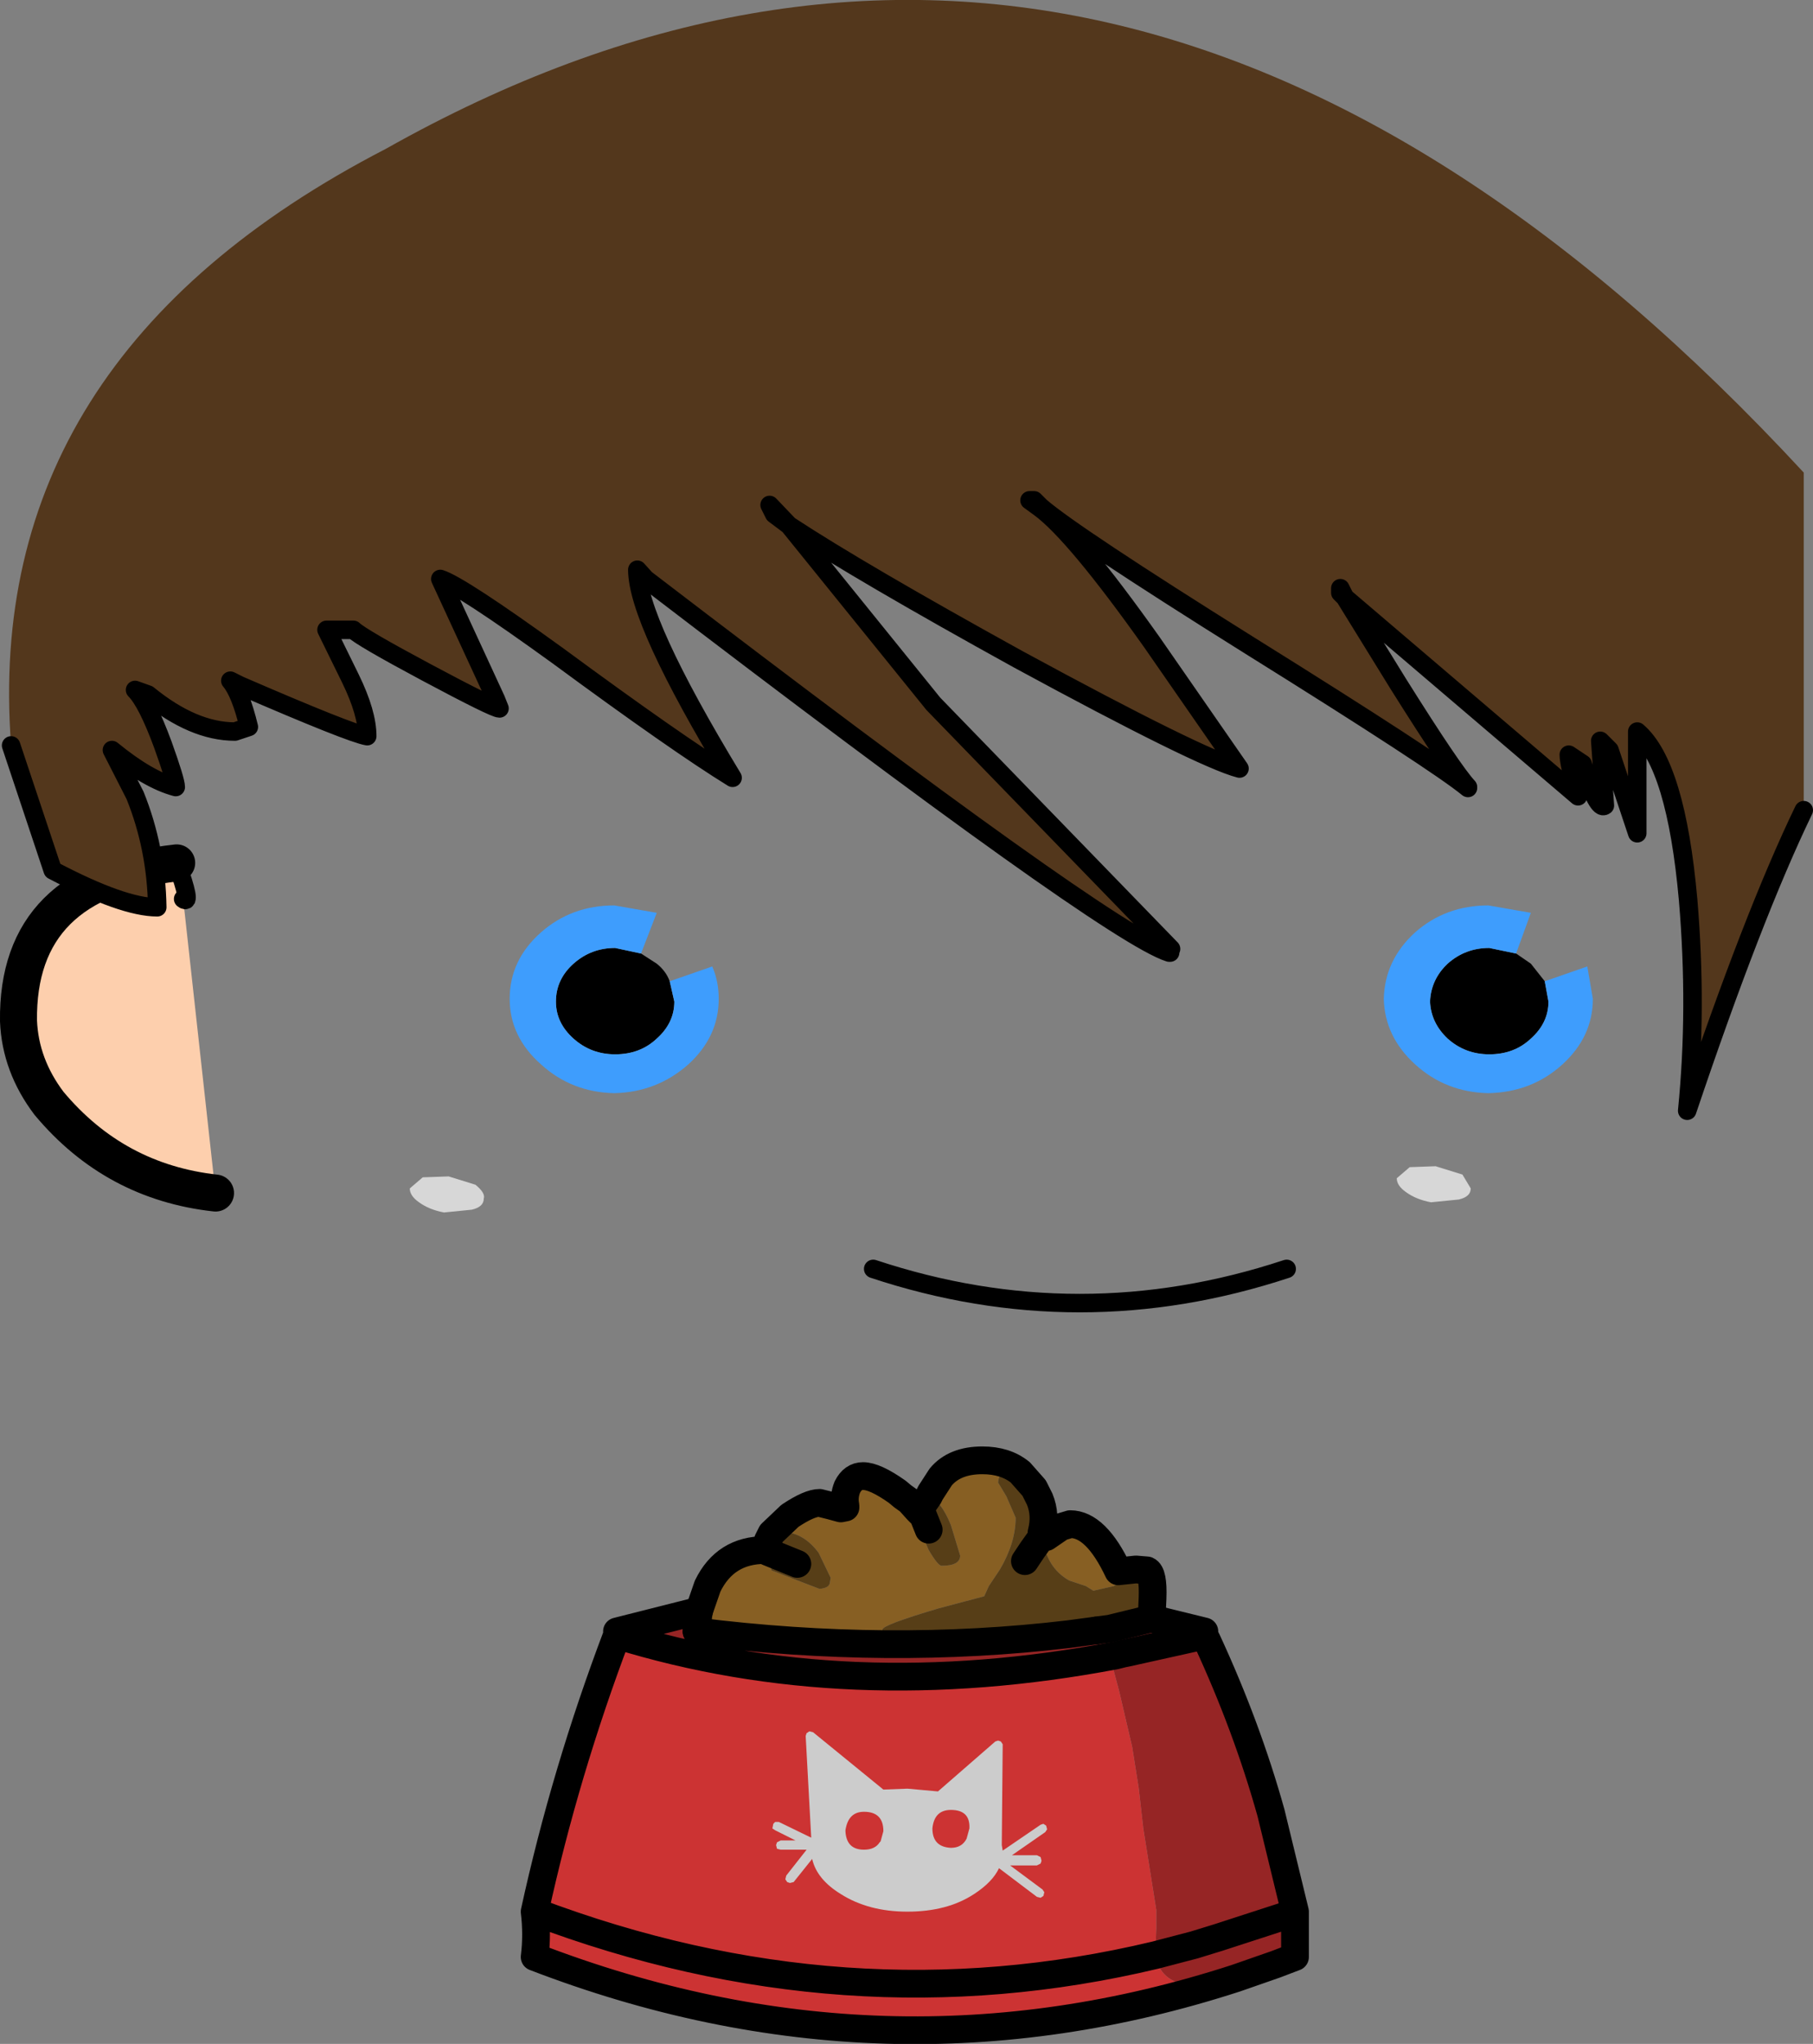 <?xml version="1.0" encoding="UTF-8" standalone="no"?>
<svg xmlns:xlink="http://www.w3.org/1999/xlink" height="110.5px" width="98.0px" xmlns="http://www.w3.org/2000/svg">
  <rect width="100%" height="100%" fill="#808080" stroke="none"/>
  <g transform="matrix(1.0, 0.0, 0.0, 1.0, 43.45, 129.5)">
    <path d="M-33.9 -82.85 Q-42.55 -81.9 -42.45 -74.3 -42.35 -71.9 -40.8 -69.85 -37.25 -65.6 -31.8 -65.0 L-33.55 -80.9 Q-33.05 -80.5 -33.9 -82.85" fill="#fdcfad" fill-rule="evenodd" stroke="none"/>
    <path d="M-33.55 -80.9 Q-33.05 -80.5 -33.9 -82.85" fill="none" stroke="#000000" stroke-linecap="round" stroke-linejoin="round" stroke-width="1.0"/>
    <path d="M-33.9 -82.85 Q-42.55 -81.9 -42.45 -74.3 -42.35 -71.9 -40.8 -69.85 -37.25 -65.6 -31.8 -65.0" fill="none" stroke="#000000" stroke-linecap="round" stroke-linejoin="round" stroke-width="2.0"/>
    <path d="M34.15 -66.45 L32.75 -66.4 32.05 -65.8 Q32.05 -65.4 32.55 -65.05 33.1 -64.65 33.9 -64.5 L35.4 -64.65 Q36.05 -64.8 36.05 -65.25 L35.6 -66.0 34.15 -66.45" fill="#ffffff" fill-opacity="0.682" fill-rule="evenodd" stroke="none"/>
    <path d="M-19.2 -65.9 L-20.6 -65.85 -21.3 -65.25 Q-21.3 -64.85 -20.8 -64.5 -20.25 -64.1 -19.45 -63.95 L-17.95 -64.1 Q-17.3 -64.25 -17.3 -64.7 -17.2 -65.0 -17.75 -65.45 L-19.2 -65.9" fill="#ffffff" fill-opacity="0.682" fill-rule="evenodd" stroke="none"/>
    <path d="M40.05 -76.45 L39.3 -77.4 38.5 -77.95 37.05 -78.25 Q35.75 -78.25 34.8 -77.4 33.9 -76.55 33.85 -75.35 33.9 -74.2 34.8 -73.35 35.75 -72.5 37.05 -72.5 38.4 -72.5 39.3 -73.35 40.25 -74.2 40.25 -75.35 L40.05 -76.45" fill="#000000" fill-rule="evenodd" stroke="none"/>
    <path d="M38.5 -77.95 L39.3 -80.15 37.0 -80.55 Q34.7 -80.55 33.05 -79.1 31.4 -77.6 31.35 -75.5 31.4 -73.45 33.05 -71.95 34.7 -70.45 37.0 -70.4 39.35 -70.45 41.0 -71.95 42.65 -73.45 42.65 -75.5 L42.35 -77.25 40.05 -76.45 40.25 -75.35 Q40.25 -74.2 39.3 -73.35 38.4 -72.5 37.05 -72.5 35.75 -72.5 34.8 -73.35 33.9 -74.2 33.85 -75.35 33.9 -76.55 34.8 -77.4 35.75 -78.25 37.05 -78.25 L38.5 -77.95" fill="#3e9dfd" fill-rule="evenodd" stroke="none"/>
    <path d="M-8.8 -77.95 L-10.2 -78.25 Q-11.5 -78.25 -12.45 -77.4 -13.4 -76.55 -13.4 -75.35 -13.4 -74.2 -12.45 -73.35 -11.5 -72.5 -10.2 -72.5 -8.85 -72.5 -7.95 -73.35 -7.0 -74.2 -7.0 -75.35 L-7.25 -76.45 Q-7.45 -77.0 -7.95 -77.4 L-8.8 -77.95" fill="#000000" fill-rule="evenodd" stroke="none"/>
    <path d="M-8.8 -77.95 L-7.95 -80.15 -10.25 -80.55 Q-12.55 -80.55 -14.2 -79.1 -15.9 -77.6 -15.9 -75.5 -15.9 -73.45 -14.2 -71.95 -12.55 -70.45 -10.25 -70.4 -7.95 -70.45 -6.25 -71.95 -4.6 -73.45 -4.6 -75.5 -4.6 -76.45 -4.95 -77.25 L-7.25 -76.45 -7.0 -75.35 Q-7.0 -74.2 -7.95 -73.35 -8.85 -72.5 -10.2 -72.5 -11.5 -72.5 -12.45 -73.35 -13.4 -74.2 -13.4 -75.35 -13.4 -76.55 -12.45 -77.4 -11.5 -78.25 -10.2 -78.25 L-8.8 -77.95" fill="#3e9dfd" fill-rule="evenodd" stroke="none"/>
    <path d="M26.1 -60.9 Q14.9 -57.2 3.75 -60.9" fill="none" stroke="#000000" stroke-linecap="round" stroke-linejoin="round" stroke-width="1.0"/>
    <path d="M35.9 -86.95 L35.9 -86.9 35.9 -86.95 M19.85 -78.2 L19.8 -78.0 19.85 -78.2" fill="#333333" fill-rule="evenodd" stroke="none"/>
    <path d="M19.85 -78.2 L19.75 -78.0 19.8 -78.0 19.85 -78.2" fill="#000000" fill-rule="evenodd" stroke="none"/>
    <path d="M19.85 -78.2 L7.0 -91.45 -0.8 -101.1 -1.6 -101.7 -1.85 -102.2 -0.8 -101.1 Q3.0 -98.6 11.6 -93.85 21.45 -88.5 23.55 -87.95 L18.8 -94.8 Q14.65 -100.65 12.75 -102.05 L12.2 -102.45 12.45 -102.45 12.8 -102.1 Q14.6 -100.55 24.1 -94.6 34.2 -88.3 35.9 -86.9 L35.9 -86.95 Q35.1 -87.8 32.15 -92.5 L29.25 -97.2 29.0 -97.45 29.0 -97.7 29.25 -97.2 41.85 -86.45 Q41.35 -88.2 41.35 -88.7 L42.1 -88.2 Q42.9 -85.65 43.3 -85.95 L43.05 -89.45 43.55 -88.95 45.05 -84.45 45.05 -89.95 Q47.15 -88.15 47.8 -80.85 48.3 -74.95 47.75 -69.45 51.3 -80.0 54.05 -85.7 L54.05 -103.95 Q17.15 -143.85 -22.6 -121.45 -44.45 -110.15 -42.85 -89.2 L-40.6 -82.45 Q-36.8 -80.45 -34.95 -80.45 -35.0 -83.65 -36.15 -86.5 L-37.4 -88.95 Q-35.45 -87.35 -33.95 -86.95 -33.95 -87.3 -34.65 -89.25 -35.5 -91.55 -36.15 -92.2 L-35.45 -91.95 Q-33.0 -89.95 -30.75 -89.95 L-30.0 -90.2 Q-30.45 -92.05 -31.0 -92.7 L-30.5 -92.45 Q-24.5 -89.85 -23.6 -89.7 -23.6 -90.95 -24.5 -92.8 L-25.8 -95.45 -24.35 -95.45 Q-23.95 -95.05 -20.4 -93.15 -16.75 -91.2 -16.45 -91.2 L-16.65 -91.7 -19.65 -98.2 Q-18.55 -97.85 -13.3 -94.05 -6.85 -89.3 -3.85 -87.45 -9.0 -95.95 -9.0 -98.7 L-8.55 -98.2 Q16.45 -79.05 19.75 -78.0 L19.85 -78.2" fill="#53371c" fill-rule="evenodd" stroke="none"/>
    <path d="M35.9 -86.9 Q34.2 -88.3 24.1 -94.6 14.6 -100.55 12.8 -102.1 L12.45 -102.45 12.2 -102.45 12.75 -102.05 Q14.65 -100.65 18.8 -94.8 L23.55 -87.95 Q21.45 -88.5 11.6 -93.85 3.0 -98.6 -0.8 -101.1 L-1.85 -102.2 -1.6 -101.7 -0.8 -101.1 7.0 -91.45 19.85 -78.2 M19.75 -78.0 Q16.45 -79.05 -8.55 -98.2 L-9.0 -98.7 Q-9.0 -95.95 -3.85 -87.45 -6.85 -89.3 -13.3 -94.05 -18.55 -97.85 -19.65 -98.2 L-16.65 -91.7 -16.45 -91.2 Q-16.75 -91.2 -20.4 -93.15 -23.95 -95.05 -24.35 -95.45 L-25.8 -95.45 -24.5 -92.8 Q-23.6 -90.95 -23.6 -89.7 -24.5 -89.85 -30.5 -92.45 L-31.0 -92.7 Q-30.45 -92.05 -30.0 -90.2 L-30.75 -89.95 Q-33.0 -89.95 -35.45 -91.95 L-36.15 -92.2 Q-35.5 -91.55 -34.65 -89.25 -33.95 -87.3 -33.95 -86.95 -35.45 -87.35 -37.4 -88.95 L-36.15 -86.5 Q-35.0 -83.65 -34.95 -80.45 -36.8 -80.45 -40.6 -82.45 L-42.85 -89.2 M54.05 -85.7 Q51.3 -80.0 47.75 -69.45 48.3 -74.95 47.8 -80.85 47.15 -88.15 45.05 -89.95 L45.05 -84.45 43.55 -88.95 43.05 -89.45 43.3 -85.95 Q42.9 -85.65 42.1 -88.2 L41.35 -88.7 Q41.35 -88.2 41.85 -86.45 L29.25 -97.2 29.0 -97.7 29.0 -97.45 29.25 -97.2 32.15 -92.5 Q35.1 -87.8 35.9 -86.95 M19.8 -78.0 L19.75 -78.0" fill="none" stroke="#000000" stroke-linecap="round" stroke-linejoin="round" stroke-width="1.0"/>
    <path d="M-5.7 -42.2 L-5.8 -41.3 Q4.6 -40.0 14.3 -41.15 L13.0 -41.1 10.0 -41.4 7.8 -41.1 5.85 -40.95 5.05 -40.75 Q4.75 -40.8 4.55 -40.95 4.25 -41.1 4.25 -41.4 4.25 -41.65 7.3 -42.55 L9.75 -43.2 10.0 -43.75 10.6 -44.65 Q11.45 -46.1 11.45 -47.45 L10.95 -48.6 10.5 -49.35 Q10.55 -50.0 11.2 -50.0 L11.7 -49.9 Q10.9 -50.55 9.65 -50.55 8.15 -50.55 7.4 -49.65 L6.85 -48.8 6.75 -48.6 Q7.4 -48.4 7.95 -47.05 L8.45 -45.4 Q8.45 -44.85 7.45 -44.85 7.25 -44.85 6.75 -45.7 L6.3 -46.75 6.4 -47.1 6.5 -47.45 6.45 -47.55 6.15 -47.85 5.7 -48.35 6.15 -47.85 6.45 -47.55 6.3 -47.85 6.2 -48.0 5.7 -48.35 5.35 -48.6 5.05 -48.85 Q3.85 -49.7 3.2 -49.7 2.65 -49.7 2.35 -49.1 2.15 -48.6 2.25 -48.1 L2.25 -48.0 2.0 -47.95 1.45 -48.1 0.85 -48.25 Q0.3 -48.25 -0.75 -47.55 L-1.75 -46.6 -1.3 -46.7 Q-0.05 -46.7 0.8 -45.55 L1.45 -44.2 1.4 -43.9 Q1.35 -43.65 0.85 -43.6 L-1.75 -44.6 -1.95 -45.6 -1.95 -46.15 -1.95 -46.2 -2.1 -45.7 Q-4.25 -45.7 -5.2 -43.75 L-5.65 -42.45 -5.7 -42.2 M16.55 -41.45 L18.8 -42.0 18.85 -43.1 Q18.9 -44.45 18.55 -44.6 L17.95 -44.65 17.0 -44.55 Q15.8 -47.1 14.4 -47.1 L13.9 -46.95 13.1 -46.4 12.9 -46.4 Q13.1 -44.75 14.35 -44.05 L15.25 -43.75 15.65 -43.5 16.75 -43.75 17.6 -44.2 18.3 -44.35 Q18.75 -44.35 18.75 -43.95 18.8 -42.4 17.55 -41.8 L16.55 -41.45 M-2.1 -45.7 L-1.95 -45.6 -2.1 -45.7" fill="#875f23" fill-rule="evenodd" stroke="none"/>
    <path d="M14.3 -41.15 L16.55 -41.45 15.8 -41.35 16.55 -41.45 17.55 -41.8 Q18.8 -42.4 18.75 -43.95 18.75 -44.35 18.3 -44.35 L17.6 -44.2 16.75 -43.75 15.65 -43.5 15.25 -43.75 14.35 -44.05 Q13.1 -44.75 12.9 -46.4 L12.85 -46.4 12.85 -46.45 12.85 -46.65 12.85 -46.45 12.85 -46.4 12.35 -45.7 11.95 -45.1 12.35 -45.7 12.85 -46.4 12.9 -46.4 12.85 -46.65 Q13.1 -47.6 12.75 -48.45 L12.45 -49.05 11.7 -49.9 12.45 -49.05 12.75 -48.45 12.7 -48.6 Q12.45 -49.7 11.7 -49.9 L11.2 -50.0 Q10.55 -50.0 10.5 -49.35 L10.95 -48.6 11.45 -47.45 Q11.45 -46.1 10.6 -44.65 L10.0 -43.75 9.75 -43.2 7.3 -42.55 Q4.25 -41.65 4.25 -41.4 4.25 -41.1 4.55 -40.95 4.75 -40.8 5.05 -40.75 L5.85 -40.95 7.8 -41.1 10.0 -41.4 13.0 -41.1 14.3 -41.15 15.8 -41.35 14.3 -41.15 M-1.95 -46.2 L-1.95 -46.15 -1.95 -45.6 -1.75 -44.6 0.85 -43.6 Q1.35 -43.65 1.4 -43.9 L1.45 -44.2 0.8 -45.55 Q-0.05 -46.7 -1.3 -46.7 L-1.75 -46.6 -1.95 -46.2 M-0.35 -44.95 L-1.95 -45.6 -0.35 -44.95 M6.45 -47.55 L6.5 -47.45 6.4 -47.1 6.3 -46.75 6.75 -45.7 Q7.25 -44.85 7.45 -44.85 8.45 -44.85 8.45 -45.4 L7.95 -47.05 Q7.4 -48.4 6.75 -48.6 L6.55 -48.65 Q6.15 -48.65 6.15 -48.25 L6.2 -48.0 6.3 -47.85 6.45 -47.55 6.75 -46.8 6.45 -47.55 M6.75 -48.6 L6.3 -47.95 6.2 -48.0 6.3 -47.95 6.75 -48.6" fill="#573e17" fill-rule="evenodd" stroke="none"/>
    <path d="M-10.1 -41.3 L-10.1 -41.1 Q2.35 -37.25 16.85 -40.0 L17.25 -40.1 17.5 -40.15 21.55 -41.05 17.5 -40.15 17.25 -40.1 16.85 -40.0 16.65 -39.55 17.05 -38.05 17.75 -35.05 18.1 -32.85 18.35 -30.65 19.05 -26.25 19.05 -25.2 19.0 -23.85 19.0 -23.8 21.1 -24.35 22.4 -24.75 26.25 -26.0 22.4 -24.75 21.1 -24.35 19.0 -23.8 Q19.3 -22.15 21.3 -22.15 22.15 -22.15 22.45 -22.7 L23.1 -22.5 23.35 -22.55 24.5 -22.9 25.5 -23.3 23.35 -22.55 25.5 -23.3 25.8 -23.5 26.25 -24.35 26.25 -25.1 26.25 -26.0 25.75 -29.15 25.25 -31.5 Q23.95 -36.15 21.8 -40.8 23.95 -36.15 25.25 -31.5 L24.45 -34.6 Q23.05 -39.4 21.8 -40.8 L21.55 -41.05 21.65 -41.1 21.65 -41.3 18.8 -42.0 16.55 -41.45 14.3 -41.15 Q4.6 -40.0 -5.8 -41.3 L-5.7 -42.2 -5.75 -42.4 -10.1 -41.3" fill="#962525" fill-rule="evenodd" stroke="none"/>
    <path d="M21.65 -41.1 L21.55 -41.05 21.8 -40.8 21.65 -41.1 M16.85 -40.0 Q2.35 -37.25 -10.1 -41.1 -12.9 -33.7 -14.55 -26.15 -14.4 -24.9 -14.55 -23.7 4.4 -16.4 23.35 -22.55 L23.1 -22.5 22.45 -22.7 Q22.15 -22.15 21.3 -22.15 19.3 -22.15 19.0 -23.8 L19.0 -23.85 19.05 -25.2 19.05 -26.25 18.35 -30.65 18.1 -32.85 17.75 -35.05 17.05 -38.05 16.65 -39.55 16.85 -40.0 M25.5 -23.3 L26.55 -23.7 26.55 -26.15 25.25 -31.5 25.75 -29.15 26.25 -26.0 26.25 -25.1 26.25 -24.35 25.8 -23.5 25.5 -23.3 M-14.55 -26.15 Q2.25 -19.8 19.0 -23.8 2.25 -19.8 -14.55 -26.15 M26.55 -26.15 L26.25 -26.0 26.55 -26.15" fill="#cc3333" fill-rule="evenodd" stroke="none"/>
    <path d="M-5.7 -42.2 L-5.8 -41.3 M16.55 -41.45 L18.8 -42.0 18.85 -43.1 Q18.9 -44.45 18.55 -44.6 L17.95 -44.65 17.0 -44.55 Q15.8 -47.1 14.4 -47.1 L13.9 -46.95 13.1 -46.4 12.9 -46.4 12.85 -46.4 12.35 -45.7 11.95 -45.1 M-1.95 -45.6 L-2.1 -45.7 -1.95 -46.2 -1.75 -46.6 -0.75 -47.55 Q0.3 -48.25 0.85 -48.25 L1.45 -48.1 2.0 -47.95 2.25 -48.0 2.25 -48.1 Q2.15 -48.6 2.35 -49.1 2.65 -49.7 3.2 -49.7 3.85 -49.7 5.05 -48.85 L5.35 -48.6 5.7 -48.35 6.15 -47.85 6.45 -47.55 6.75 -46.8 M-1.95 -45.6 L-0.35 -44.95 M-5.7 -42.2 L-5.65 -42.45 -5.2 -43.75 Q-4.25 -45.7 -2.1 -45.7 M11.7 -49.9 L12.45 -49.05 12.75 -48.45 Q13.1 -47.6 12.85 -46.65 L12.85 -46.45 12.85 -46.4 M15.8 -41.35 L16.55 -41.45 M6.75 -48.6 L6.85 -48.8 7.4 -49.65 Q8.15 -50.55 9.65 -50.55 10.9 -50.55 11.7 -49.9 M6.2 -48.0 L5.7 -48.35 M6.2 -48.0 L6.3 -47.95 6.75 -48.6" fill="none" stroke="#000000" stroke-linecap="round" stroke-linejoin="round" stroke-width="1.5"/>
    <path d="M-10.1 -41.3 L-5.75 -42.4 -5.65 -42.45 M-5.8 -41.3 Q4.6 -40.0 14.3 -41.15 L15.8 -41.35 M18.8 -42.0 L21.65 -41.3 M21.65 -41.1 L21.55 -41.05 17.5 -40.15 17.25 -40.1 16.85 -40.0 Q2.35 -37.25 -10.1 -41.1 -12.9 -33.7 -14.55 -26.15 -14.4 -24.9 -14.55 -23.7 4.4 -16.4 23.35 -22.55 L25.5 -23.3 26.55 -23.7 26.55 -26.15 25.25 -31.5 Q23.95 -36.15 21.8 -40.8 L21.65 -41.1 M19.0 -23.8 Q2.25 -19.8 -14.55 -26.15 M26.25 -26.0 L22.4 -24.75 21.1 -24.35 19.0 -23.8 M26.25 -26.0 L26.55 -26.15" fill="none" stroke="#000000" stroke-linecap="round" stroke-linejoin="round" stroke-width="1.5"/>
    <path d="M7.95 -29.6 Q6.95 -29.65 6.95 -30.65 7.05 -31.65 7.95 -31.65 9.0 -31.65 8.95 -30.65 L8.8 -30.1 Q8.55 -29.6 7.95 -29.6 M2.25 -30.5 L2.25 -30.55 Q2.4 -31.55 3.25 -31.55 4.3 -31.55 4.3 -30.5 L4.15 -29.95 4.1 -29.9 Q3.85 -29.5 3.25 -29.5 2.3 -29.5 2.25 -30.5 M-1.35 -31.0 L-1.55 -31.0 -1.65 -30.9 -1.7 -30.65 -1.55 -30.55 -0.45 -30.0 -1.25 -30.0 -1.45 -29.9 -1.5 -29.75 -1.45 -29.55 -1.25 -29.5 0.15 -29.5 -0.95 -28.1 -1.0 -27.9 -0.9 -27.75 -0.75 -27.7 -0.55 -27.75 0.45 -29.0 Q0.7 -27.9 2.0 -27.1 3.5 -26.15 5.6 -26.15 7.75 -26.15 9.2 -27.1 10.2 -27.75 10.55 -28.5 L12.6 -26.95 12.8 -26.9 12.95 -27.0 13.0 -27.2 12.9 -27.35 11.15 -28.65 12.6 -28.65 12.8 -28.75 12.85 -28.9 12.8 -29.1 12.6 -29.2 11.25 -29.2 13.05 -30.45 13.15 -30.6 13.1 -30.8 12.95 -30.9 12.8 -30.85 10.75 -29.45 10.7 -29.75 10.75 -35.2 10.65 -35.35 10.5 -35.4 10.35 -35.35 7.25 -32.65 5.6 -32.8 4.3 -32.75 0.5 -35.85 0.3 -35.9 0.15 -35.8 0.1 -35.65 0.4 -30.15 -1.35 -31.0" fill="#cccccc" fill-rule="evenodd" stroke="none"/>
  </g>
</svg>

